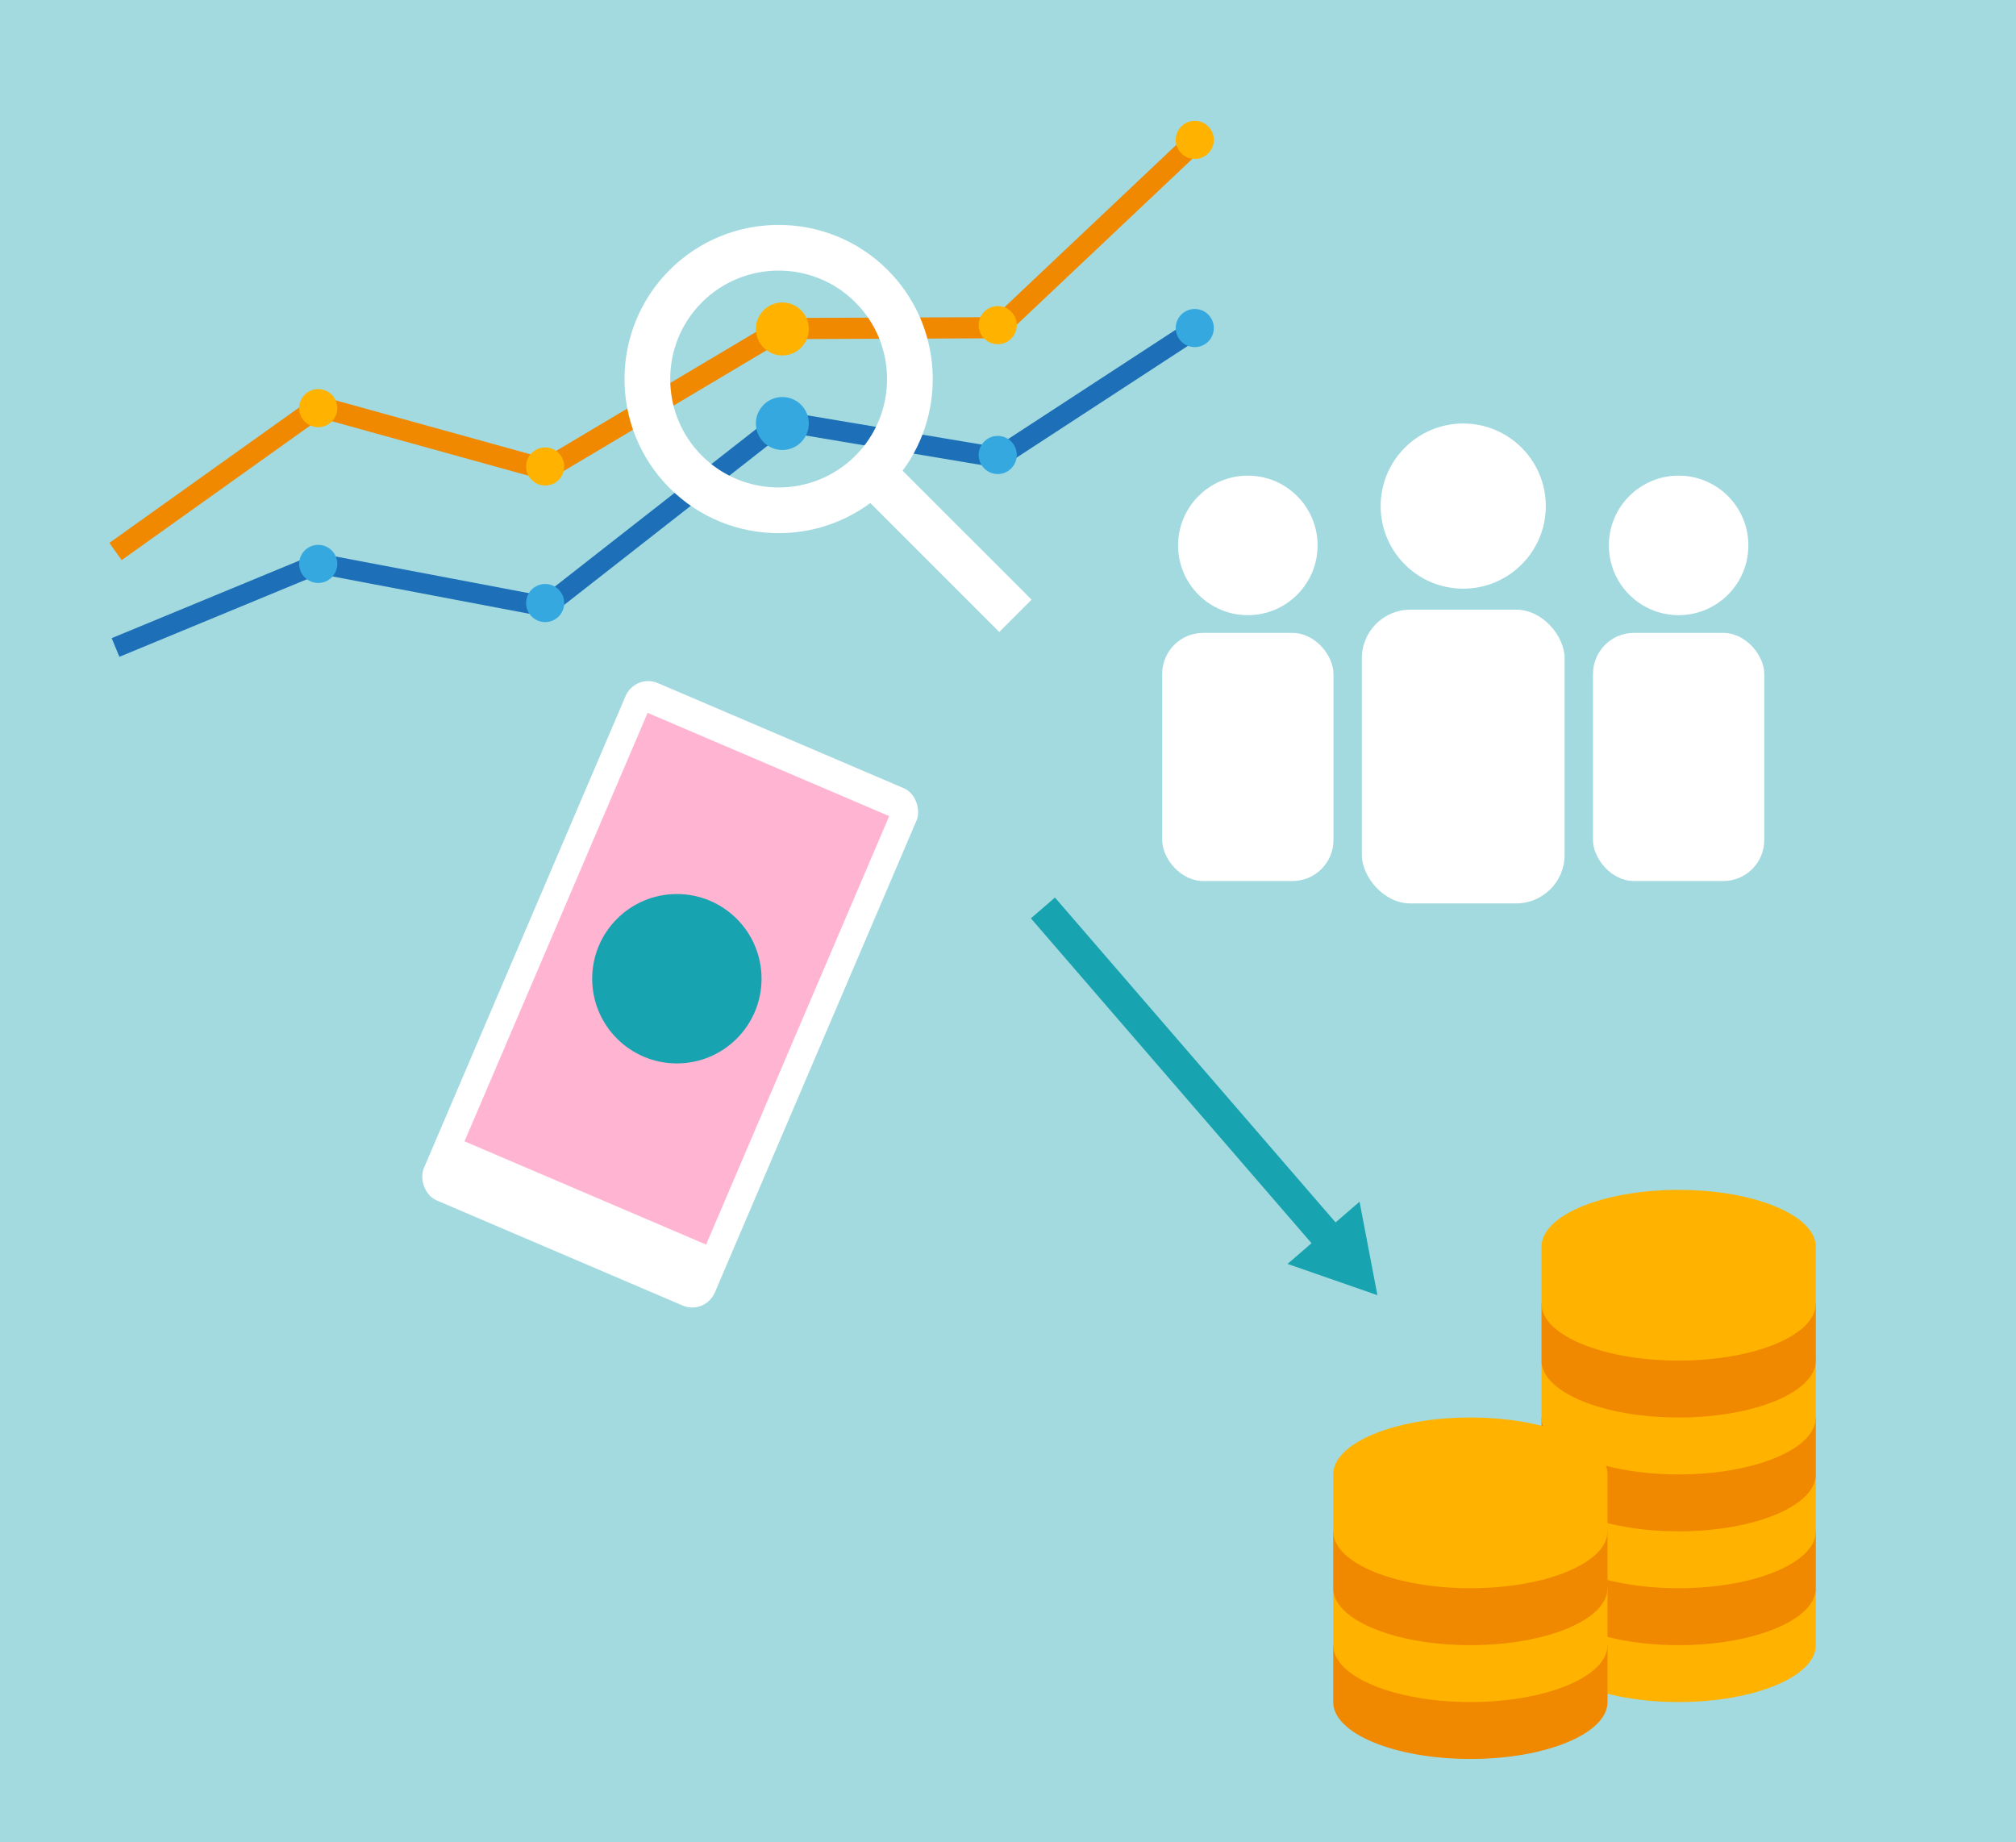 <?xml version="1.0" encoding="UTF-8"?>
<svg xmlns="http://www.w3.org/2000/svg" version="1.1" viewBox="0 0 834 762">
  <g id="Background">
    <rect width="834" height="762" fill="#a2dadf" stroke-width="0"/>
  </g>
  <g id="Grafik">
    <g>
      <g>
        <path d="M637.695,656.972v23.54c0,13.001,25.404,23.54,56.741,23.54s56.741-10.539,56.741-23.54v-23.54h-113.481Z" fill="#ffb300" stroke-width="0"/>
        <path d="M637.695,633.432v23.541c0,13.001,25.404,23.54,56.741,23.54s56.741-10.539,56.741-23.54v-23.541h-113.481Z" fill="#f08800" stroke-width="0"/>
        <path d="M637.695,609.891v23.54c0,13.001,25.404,23.541,56.741,23.541s56.741-10.539,56.741-23.541v-23.54h-113.481Z" fill="#ffb300" stroke-width="0"/>
        <path d="M637.695,586.351v23.54c0,13.001,25.404,23.54,56.741,23.54s56.741-10.539,56.741-23.54v-23.54h-113.481Z" fill="#f08800" stroke-width="0"/>
        <path d="M637.695,562.81v23.541c0,13.001,25.404,23.54,56.741,23.54s56.741-10.539,56.741-23.54v-23.541h-113.481Z" fill="#ffb300" stroke-width="0"/>
        <path d="M637.695,539.27v23.54c0,13.001,25.404,23.541,56.741,23.541s56.741-10.539,56.741-23.541v-23.54h-113.481Z" fill="#f08800" stroke-width="0"/>
        <path d="M694.435,492.189c-31.337,0-56.741,10.539-56.741,23.54v23.541c0,13.001,25.404,23.54,56.741,23.54s56.741-10.539,56.741-23.54v-23.541c0-13.001-25.404-23.54-56.741-23.54Z" fill="#ffb300" stroke-width="0"/>
      </g>
      <g>
        <path d="M551.536,680.513v23.54c0,13.001,25.404,23.541,56.741,23.541s56.741-10.539,56.741-23.541v-23.54h-113.481Z" fill="#f08800" stroke-width="0"/>
        <path d="M551.536,656.972v23.54c0,13.001,25.404,23.54,56.741,23.54s56.741-10.539,56.741-23.54v-23.54h-113.481Z" fill="#ffb300" stroke-width="0"/>
        <path d="M551.536,633.432v23.541c0,13.001,25.404,23.54,56.741,23.54s56.741-10.539,56.741-23.54v-23.541h-113.481Z" fill="#f08800" stroke-width="0"/>
        <path d="M608.277,586.351c-31.337,0-56.741,10.539-56.741,23.54v23.54c0,13.001,25.404,23.541,56.741,23.541s56.741-10.539,56.741-23.541v-23.54c0-13.001-25.404-23.54-56.741-23.54Z" fill="#ffb300" stroke-width="0"/>
      </g>
    </g>
    <g>
      <polygon points="50.333 231.689 45.253 224.569 130.95 163.419 225.083 189.482 322.431 131.54 411.186 131.195 492.171 54.69 498.178 61.049 414.678 139.928 324.853 140.277 226.348 198.908 132.635 172.961 50.333 231.689" fill="#f08800" stroke-width="0"/>
      <circle cx="131.647" cy="168.824" r="7.884" fill="#ffb300" stroke-width="0"/>
      <circle cx="225.529" cy="192.961" r="7.884" fill="#ffb300" stroke-width="0"/>
      <circle cx="323.651" cy="136.074" r="10.952" fill="#ffb300" stroke-width="0"/>
      <circle cx="412.752" cy="134.495" r="7.884" fill="#ffb300" stroke-width="0"/>
      <circle cx="494.265" cy="57.87" r="7.884" fill="#ffb300" stroke-width="0"/>
      <polygon points="49.388 271.689 46.198 263.974 131.347 228.77 224.634 246.468 322.518 169.881 412.016 184.901 492.894 132.143 497.455 139.136 413.848 193.673 324.765 178.724 226.797 255.376 132.237 237.436 49.388 271.689" fill="#1d70b7" stroke-width="0"/>
      <circle cx="131.647" cy="233.262" r="7.884" fill="#35a8e0" stroke-width="0"/>
      <circle cx="225.529" cy="249.446" r="7.884" fill="#35a8e0" stroke-width="0"/>
      <circle cx="323.651" cy="175.182" r="10.952" fill="#35a8e0" stroke-width="0"/>
      <circle cx="412.752" cy="188.2" r="7.884" fill="#35a8e0" stroke-width="0"/>
      <circle cx="494.265" cy="135.695" r="7.884" fill="#35a8e0" stroke-width="0"/>
      <path d="M426.754,248.054l-53.346-53.346c18.47-24.952,16.411-60.426-6.188-83.026-24.872-24.871-65.34-24.871-90.211,0-24.871,24.871-24.871,65.34,0,90.211,12.436,12.436,28.77,18.653,45.105,18.653,13.351,0,26.698-4.158,37.92-12.465l53.346,53.346,13.374-13.374ZM290.383,188.52c-17.497-17.497-17.497-45.967,0-63.463,8.748-8.749,20.24-13.123,31.731-13.123s22.983,4.374,31.732,13.123c17.497,17.497,17.497,45.966,0,63.463-17.496,17.496-45.966,17.497-63.463,0Z" fill="#fff" stroke-width="0"/>
    </g>
    <g>
      <rect x="211.803" y="294.921" width="130.913" height="232.735" rx="10.157" ry="10.157" transform="translate(183.931 -75.868) rotate(23.14)" fill="#fff" stroke-width="0"/>
      <rect x="225.667" y="308.474" width="108.692" height="192.747" transform="translate(181.622 -77.468) rotate(23.14)" fill="#ffb5d1" stroke-width="0"/>
      <circle cx="280.013" cy="404.848" r="35.033" fill="#17a3b0" stroke-width="0"/>
    </g>
    <g>
      <g>
        <circle cx="605.324" cy="209.344" r="34.162" fill="#fff" stroke-width="0"/>
        <rect x="563.386" y="252.186" width="83.875" height="121.511" rx="20.061" ry="20.061" fill="#fff" stroke-width="0"/>
      </g>
      <g>
        <circle cx="694.431" cy="225.604" r="28.858" fill="#fff" stroke-width="0"/>
        <rect x="659.005" y="261.794" width="70.852" height="102.644" rx="16.946" ry="16.946" fill="#fff" stroke-width="0"/>
      </g>
      <g>
        <circle cx="516.216" cy="225.604" r="28.858" fill="#fff" stroke-width="0"/>
        <rect x="480.79" y="261.794" width="70.852" height="102.644" rx="16.946" ry="16.946" fill="#fff" stroke-width="0"/>
      </g>
    </g>
    <polygon points="569.82 535.743 562.434 497.087 552.519 505.653 436.426 371.271 426.47 379.872 542.563 514.254 532.648 522.819 569.82 535.743" fill="#17a3b0" stroke-width="0"/>
  </g>
</svg>